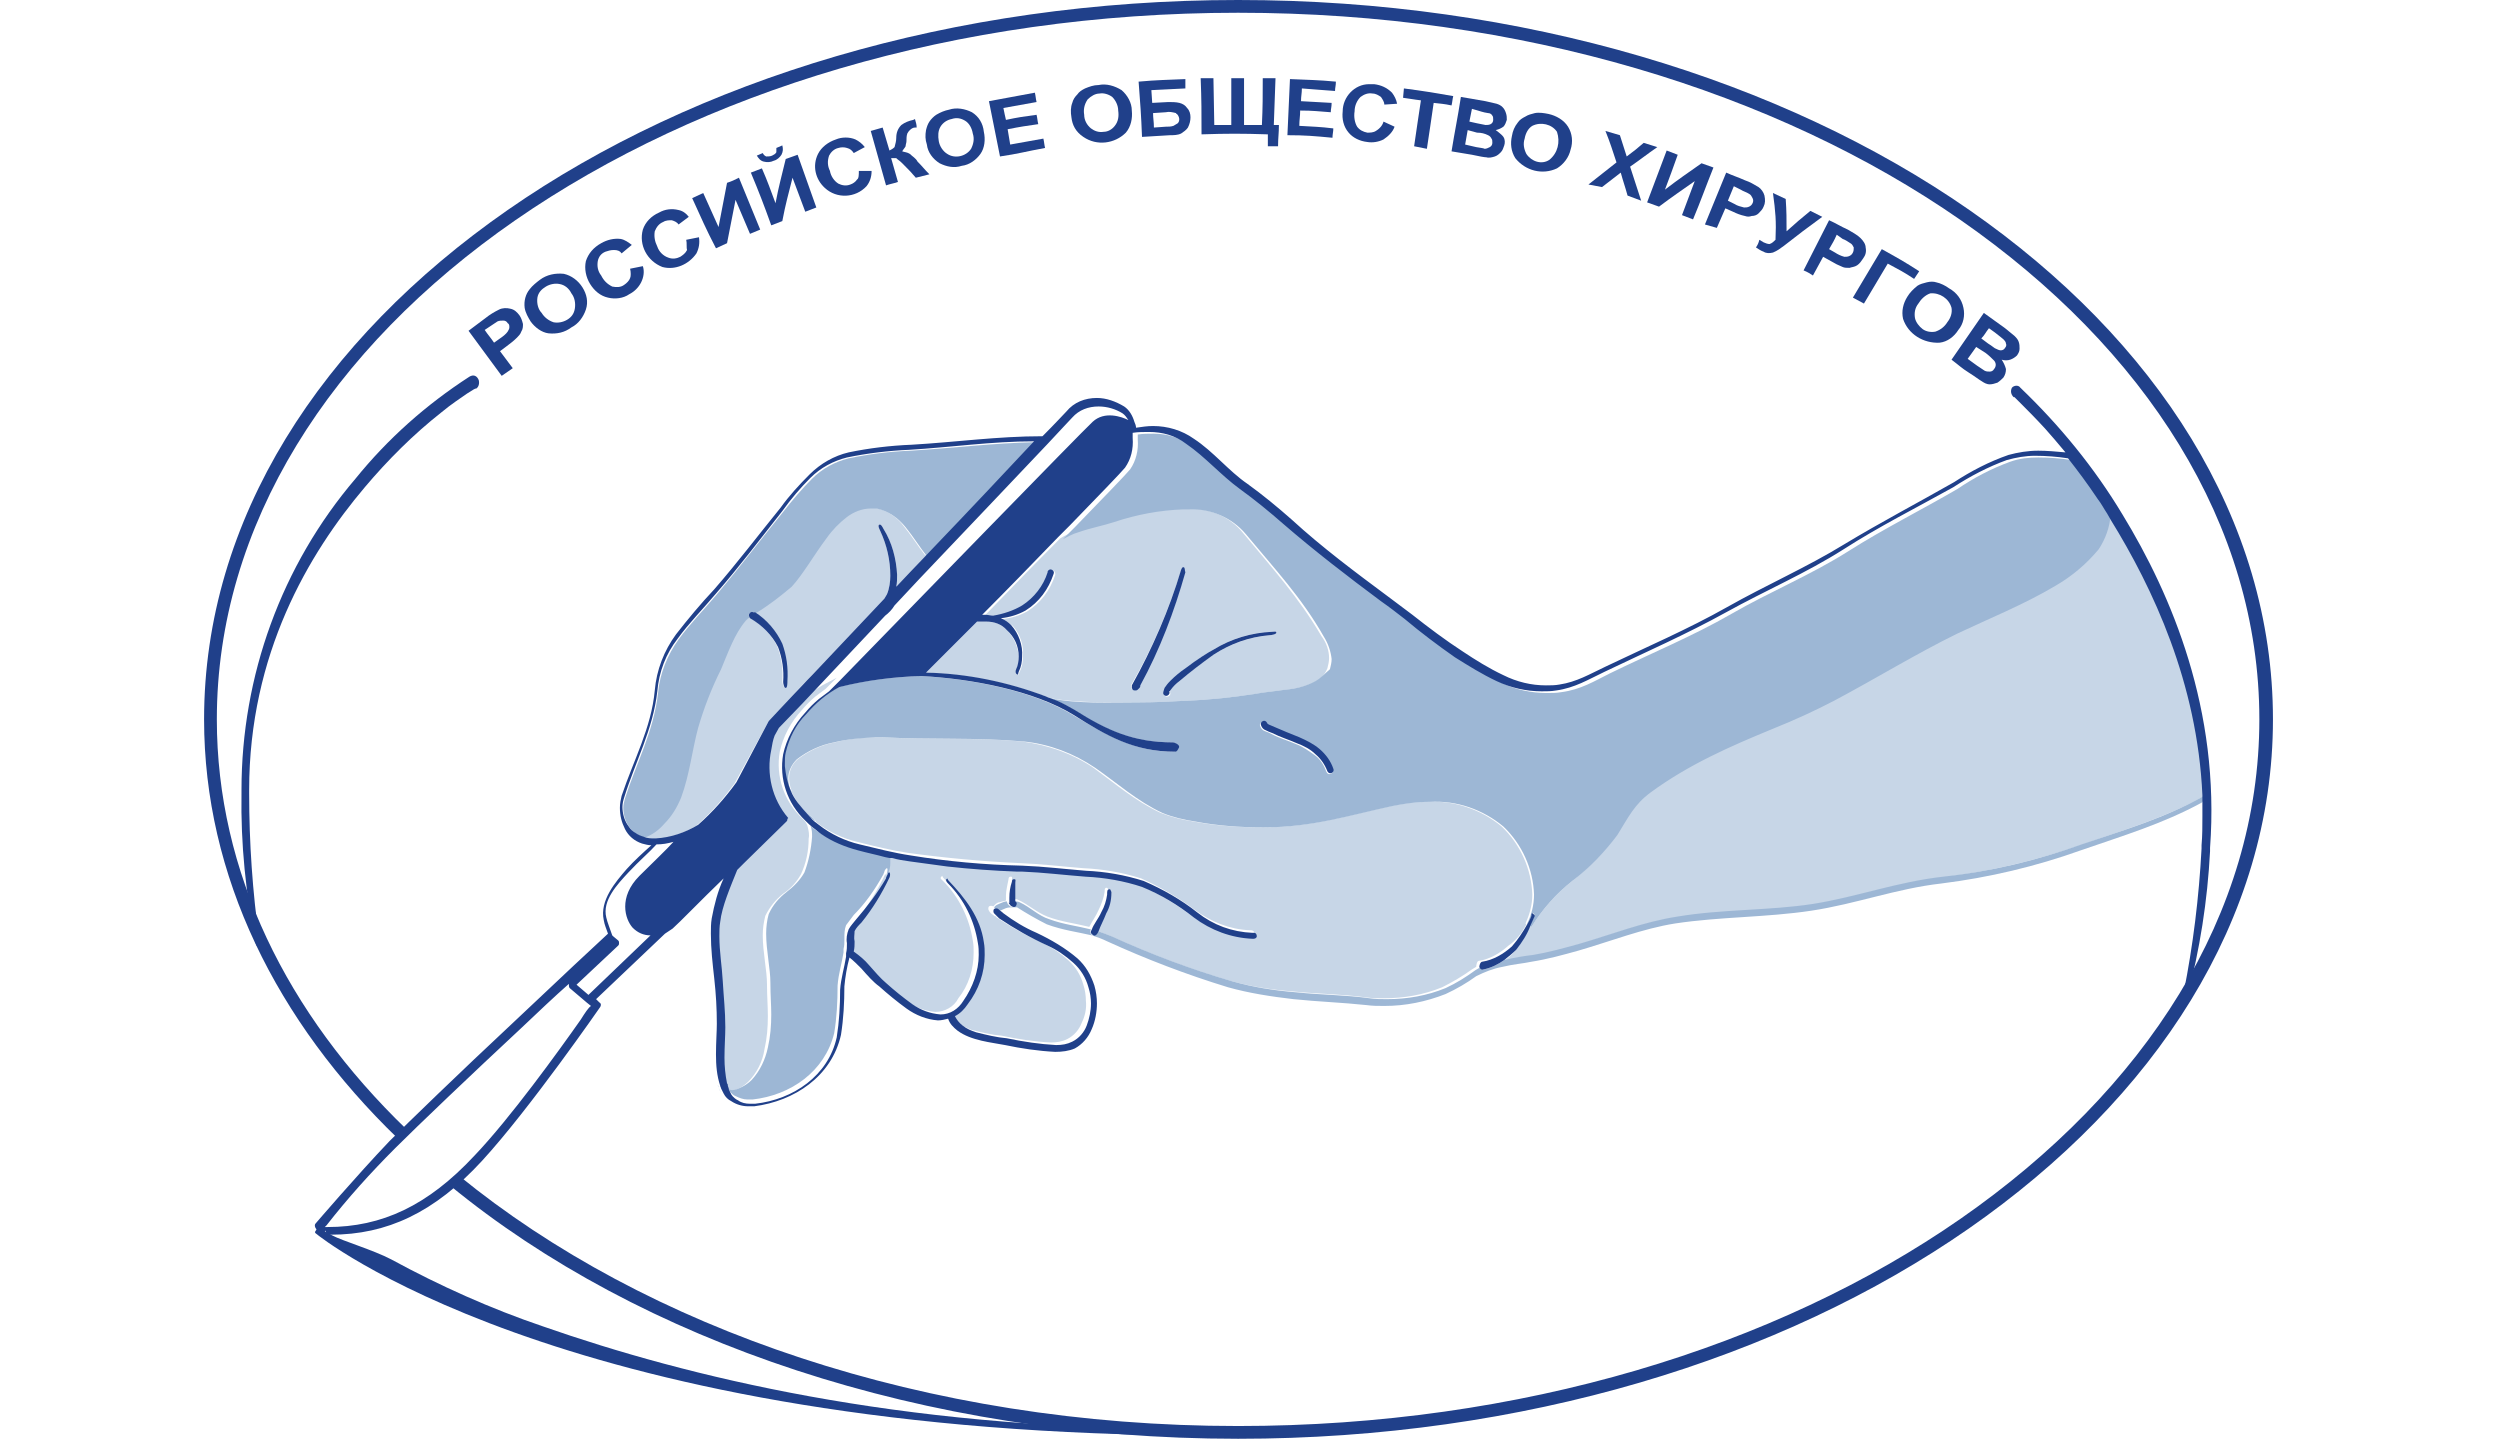 <?xml version="1.0" encoding="UTF-8"?> <!-- Generator: Adobe Illustrator 23.0.3, SVG Export Plug-In . SVG Version: 6.00 Build 0) --> <svg xmlns="http://www.w3.org/2000/svg" xmlns:xlink="http://www.w3.org/1999/xlink" id="Слой_1" x="0px" y="0px" viewBox="0 0 294 169.2" style="enable-background:new 0 0 294 169.2;" xml:space="preserve"> <style type="text/css"> .st0{fill:#C7D6E7;} .st1{fill:#9DB7D5;} .st2{fill:#20408A;} </style> <title>rosiyiskoe obshestvo hirurgov</title> <g id="Layer_2"> <path class="st0" d="M248.4,61.2l-0.4-0.7c-0.2,1.4-0.7,2.8-1.4,4c-1.4,1.7-3.1,3.2-5.1,4.3c-3.6,2.2-7.7,3.8-11.5,5.6 c-4.9,2.4-9.7,5.3-14.5,7.9c-2.3,1.2-4.7,2.3-7.2,3.3c-5.1,2.2-9.9,4.2-14.4,7.5c-1.9,1.4-2.6,3-3.9,5c-1.4,2.1-3.1,3.9-5.1,5.5 c-1.9,1.5-3.5,3.3-4.8,5.4l-0.2-0.1c-0.4,1-1,2-1.7,2.9c-0.4,0.5-0.9,0.9-1.4,1.2c1.3-0.3,2.5-0.4,3.4-0.6c1.8-0.3,3.7-0.7,5.4-1.3 c3.8-1.1,7.6-2.6,11.5-3.2c5.4-0.8,10.8-0.7,16-1.5s9.9-2.6,15.3-3.2c5.5-0.7,11-2,16.3-3.8c5-1.8,9.8-3.2,14.4-5.7 C258.6,80.4,253.4,69.3,248.4,61.2z"></path> <path class="st0" d="M179.5,108.7l-0.1-0.1c0.5-1.1,0.8-2.2,0.8-3.4c-0.1-3-1.4-5.9-3.6-8c-2.4-2-5.6-3.1-8.7-2.9 c-1.5,0-3,0.2-4.4,0.5c-5.1,1.1-9.4,2.5-15.1,2.5h-0.1c-2.7,0-5.4-0.2-8-0.7c-1.3-0.2-2.5-0.5-3.8-1c-3-1.4-5.3-3.4-7.9-5.3 c-2.5-1.7-5.4-2.7-8.4-3.1c-5.5-0.5-11.1-0.2-16.6-0.5H103c-1.6,0-3.3,0.2-4.8,0.6c-1.6,0.3-3.1,1-4.4,2c-0.6,0.5-1,1.3-1,2.2 c0,0.5,0.1,1,0.3,1.5H93l0,0c0.5,1,1.1,1.9,1.9,2.7l0.1,0.1c0.4,0.1,0.8,0.5,1,0.9c1.4,1.1,3.1,1.9,4.8,2.3c2,0.5,4,1,6,1.3 c4.4,0.6,8.7,1,13.1,1.2c2.6,0.1,5,0.4,7.5,0.6c2.3,0.1,4.6,0.5,6.8,1.2c2.2,1,4.3,2.2,6.3,3.7c1.9,1.4,4.1,2.3,6.5,2.4h0.1 c0.2,0,0.4,0.1,0.4,0.3c0,0.2-0.1,0.4-0.3,0.4c0,0-0.1,0-0.1,0h-0.1c-2.5-0.1-5-1-7-2.5c-1.9-1.4-3.9-2.6-6.1-3.6 c-2.1-0.7-4.4-1.1-6.6-1.2c-2.5-0.2-4.9-0.5-7.5-0.6h-0.6c-2.7-0.1-5.5-0.3-8.2-0.6c-1.5-0.2-2.9-0.3-4.4-0.6 c-0.7-0.1-1.4-0.2-2.1-0.4v0.2c0,0.2,0,0.5,0,0.8c0,0.4-0.1,0.9-0.3,1.3l-0.1-0.1l0,0c-0.9,1.9-2,3.7-3.3,5.3 c-0.3,0.3-0.6,0.6-0.8,1c-0.1,0.4-0.2,0.9-0.1,1.3v0.1c0,0.4,0,0.8-0.1,1.1c0.6,0.5,1.2,1,1.8,1.6c0.7,0.8,1.5,1.6,2,2.1 c1,0.9,2,1.7,3.1,2.5c1,0.7,2.1,1.1,3.3,1.2c1.1,0,2.2-0.6,2.7-1.6c1.2-1.5,1.8-3.4,1.8-5.4c0-0.5,0-0.9-0.1-1.4 c-0.4-2.6-1.6-5.1-3.5-7c-0.2-0.2-0.4-0.3-0.2-0.5l0.1-0.1l0.1,0.2c2,2.1,3.8,4.4,4.2,7.3c0.1,0.5,0.1,1,0.1,1.5 c0,2.1-0.7,4.1-2,5.8c-0.4,0.6-0.9,1-1.5,1.4c0.2,0.5,0.5,0.8,0.9,1.1c0.5,0.3,1.1,0.6,1.6,0.8c1.2,0.3,2.4,0.6,3.6,0.7 c1.9,0.4,3.8,0.7,5.8,0.8c0.6,0,1.3-0.1,1.9-0.4c0.8-0.4,1.4-1.1,1.7-1.9c0.4-0.8,0.6-1.7,0.5-2.6c0-0.6-0.1-1.3-0.3-1.9 c-0.3-1.1-0.9-2.1-1.8-2.9c-0.9-0.8-1.9-1.5-3-2c-2-0.9-3.9-2-5.7-3.2l0,0l-0.1-0.1l0,0c-0.2-0.1-0.4-0.3-0.5-0.5 c-0.1-0.1-0.1-0.4,0-0.5c0,0,0,0,0,0c0.1-0.1,0.4-0.1,0.5,0l0,0l0.2-0.2c0.2-0.2,0.4-0.3,0.6-0.3c0.2-0.1,0.5-0.1,0.7-0.2 c0-0.2,0-0.4,0-0.6c0-0.6,0.2-1.3,0.3-1.9c0-0.2,0.1-0.3,0.2-0.3h0.1c0.2,0,0.1,0.2,0.1,0.4c0,0.6,0,1.2,0,1.7c0,0.1,0,0.3,0,0.4 v0.1l0,0c0.2,0,0.5,0,0.7,0.1c1.3,0.6,2.2,1.5,3.5,2c1.6,0.6,3.3,0.8,4.9,1.2c0.3-0.6,0.8-1.3,1.1-2c0.3-0.6,0.6-1.4,0.7-2.1v0 c0-0.2,0-0.5,0.2-0.5s0.2,0.1,0.2,0.3v0.2c0,0.8-0.2,1.6-0.6,2.4c-0.3,0.7-0.7,1.5-0.9,2.1c0.5,0.2,1.1,0.4,1.6,0.6 c4.6,2.1,9.3,3.9,14.1,5.3c2.5,0.7,5,1.1,7.6,1.3c2.9,0.3,5.7,0.3,8.6,0.7c0.7,0.1,1.3,0.1,2,0.1c2.4,0,4.7-0.4,6.9-1.3 c1.2-0.6,2.4-1.3,3.5-2.1c0.2-0.1,0.3-0.2,0.5-0.3l0,0c0-0.2,0.1-0.7,0.3-0.7c1.3-0.2,2.5-0.9,3.5-1.8 C178.3,110.6,179,109.7,179.5,108.7z"></path> <path class="st0" d="M119.8,77.2c-0.1-1.2-0.6-2.3-1.4-3.1c-0.6-0.7-1.5-1-2.4-1c-0.3,0-0.7,0-1.1,0l-6,6c5,0.2,9.9,1.2,14.6,3 c3.2,0.6,7.2,0.5,10.6,0.5c1.9,0,3.8-0.1,5.6-0.2c2.7-0.1,5.4-0.4,8-0.8c1-0.2,2.3-0.3,3.6-0.5c1.2-0.1,2.4-0.4,3.5-1 c0.6-0.3,1-0.8,1.3-1.5c0.1-0.4,0.2-0.8,0.2-1.2c0-0.9-0.3-1.8-0.9-2.6c-2.7-4.6-5.8-8-9.2-12.1c-1.6-2-4.1-3-6.6-2.9h-0.7 c-2.8,0.1-5.6,0.7-8.2,1.5c-1.1,0.4-2.7,0.7-4.2,1.2c-0.6,0.2-1.2,0.4-1.8,0.8c-2.9,2.9-6.1,6.2-8.9,9.1h0.4c0.3,0,0.6,0,0.9,0.1 c1.2-0.2,2.3-0.6,3.3-1.2c1.4-0.9,2.5-2.3,3-3.9c0-0.2,0.2-0.3,0.4-0.3c0.2,0,0.3,0.2,0.3,0.4c0,0,0,0.1,0,0.1 c-0.6,1.8-1.7,3.3-3.3,4.3c-0.9,0.5-1.9,0.8-2.9,0.9c0.4,0.2,0.8,0.5,1.2,0.8c0.9,1,1.3,2.3,1.2,3.6c0,0.6-0.1,1.3-0.4,1.8 c-0.1,0.2,0,0.4-0.2,0.3c-0.2-0.1-0.2-0.4-0.1-0.6C119.7,78.2,119.8,77.7,119.8,77.2z M142.7,76.4c2.1-1.3,4.4-2,6.9-2.1 c0.2,0,0.5-0.1,0.5,0.1s-0.6,0.3-0.8,0.3c-2.3,0.2-4.6,1-6.6,2.3c-1.4,0.9-2.7,2-4,3.1c-0.4,0.3-0.7,0.6-1,1 c-0.1,0.1-0.1,0.2-0.1,0.3l0,0c0.1,0.2,0,0.4-0.2,0.5c-0.2,0.1-0.4,0-0.5-0.2l0,0v-0.2c0-0.3,0.1-0.5,0.3-0.7 c0.2-0.2,0.4-0.5,0.6-0.7c0.5-0.5,1.1-1,1.7-1.4C140.7,77.6,142.1,76.7,142.7,76.4z M133,80.8v-0.2c2.5-4.3,4.4-8.8,5.9-13.5 c0.1-0.2,0.1-0.4,0.3-0.3s0.1,0.3,0.1,0.5c-1.2,4.6-3,9-5.3,13.2c0,0.1,0,0.2-0.1,0.3l0,0l-0.1,0.1l-0.1,0.1 c-0.1,0.1-0.2,0.1-0.3,0.1c-0.1,0-0.2,0-0.3-0.1l-0.1-0.2L133,80.8L133,80.8z"></path> <path class="st0" d="M94.3,96.2c-2.1-2-3.1-4.9-2.6-7.8c0.4-1.8,1.3-3.5,2.6-4.9c0.5-0.6,1-1.1,1.6-1.6l0,0 c0.4-0.3,0.8-0.6,1.2-0.9l1.3-1.3c-0.6,0.3-1.1,0.6-1.7,0.9c-1,0.6-2,1.2-2.9,1.9l0,0L91,85.3l-0.5,0.9c-0.2,0.6-0.3,1.2-0.4,1.7 c-0.6,2.8,0.1,5.8,2,8L92,96c0,0.1,0,0.2-0.1,0.3l-5.1,4.9l-0.2,0.2l-0.6,0.6c-0.8,2-1.8,4.3-2,6.1c-0.1,0.6-0.1,1.1-0.1,1.7 c0,1.7,0.2,3.4,0.4,5.3c0.2,1.8,0.3,3.5,0.3,5.4c0,1-0.1,2.3-0.1,3.6c0,1,0.1,2,0.3,3c0,0.1,0.1,0.2,0.1,0.3h0.1c0,0.1,0,0.2,0,0.3 l0,0c0.1,0.2,0.2,0.4,0.2,0.5l0,0c0.1,0.1,0.3,0.2,0.5,0.2c0.4,0,0.8-0.2,1.2-0.4c0.4-0.2,0.8-0.5,1.1-0.8c1-1,1.7-2.4,1.9-3.8 c0.3-1.3,0.4-2.6,0.4-3.9c0-1.2-0.1-2.4-0.1-3.6v-0.1c0-1.7-0.5-3.8-0.5-5.8c0-0.8,0.1-1.5,0.3-2.3c0.5-1,1.2-1.9,2.1-2.6 c0.9-0.6,1.6-1.4,2.1-2.3c0.6-1.3,0.9-2.7,0.9-4.2c0.1-0.4,0-0.9-0.1-1.3C94.9,96.8,94.6,96.5,94.3,96.2z"></path> <path class="st0" d="M90.4,84.8L90.4,84.8l1.4-1.5l1.6-1.7c0.6-0.7,1.3-1.4,2.1-2.2l8.5-9c0.1-0.2,0.2-0.3,0.3-0.5 c0.3-0.7,0.4-1.4,0.4-2.2c0-1.8-0.4-3.7-1.2-5.3c-0.1-0.2-0.3-0.6-0.1-0.7c0.2-0.1,0.4,0.3,0.5,0.5c1,1.7,1.5,3.5,1.6,5.4 c0,0.5,0,0.9-0.1,1.4l1.7-1.8l2.3-2.4l0,0l-0.6,0.5c-0.8-1-1.6-2.3-2.5-3.4c-0.8-1.1-2-1.9-3.4-2.2c-0.2,0-0.4,0-0.7,0 c-1,0-2,0.4-2.8,1c-0.9,0.7-1.7,1.6-2.4,2.5c-1.5,2-2.8,4.3-4.1,5.7c-1.3,1.1-2.7,2.2-4.2,3.1c1.4,0.9,2.5,2.1,3.2,3.7 c0.5,1.4,0.7,2.8,0.6,4.3c0,0.2,0,0.8-0.2,0.8s-0.3-0.5-0.3-0.7c0.1-1.4-0.1-2.8-0.6-4.1c-0.7-1.4-1.9-2.6-3.3-3.4l0,0 c-0.2,0.1-0.3,0.3-0.5,0.4c-1.4,1.5-2.1,3.8-3.1,5.8c-1.1,2.2-2,4.5-2.7,6.9c-0.7,2.7-1,5.5-2,8.2c-0.5,1.1-1.1,2.2-2,3.1 c-0.6,0.7-1.4,1.2-2.3,1.5c0.4,0.1,0.9,0.2,1.3,0.2h0.1c1.8-0.1,3.5-0.7,5-1.6c1.7-1.5,3.2-3.2,4.5-5L90.4,84.8z"></path> <path class="st1" d="M259.2,93.6c-4.6,2.6-9.4,4-14.4,5.7c-5.3,1.9-10.7,3.2-16.3,3.8c-5.4,0.6-10.2,2.4-15.3,3.2 c-5.1,0.8-10.7,0.6-16,1.5c-3.9,0.6-7.7,2.1-11.5,3.2c-1.8,0.5-3.6,1-5.4,1.3c-0.9,0.1-2.2,0.3-3.4,0.6l0,0 c-0.7,0.5-1.5,0.9-2.4,1.1c-0.2,0.1-0.4-0.1-0.5-0.2c-0.2,0.1-0.3,0.2-0.5,0.3c-1.1,0.8-2.2,1.5-3.5,2.1c-2.2,0.9-4.5,1.3-6.9,1.3 c-0.7,0-1.3,0-2-0.1c-2.9-0.4-5.8-0.4-8.6-0.7c-2.6-0.2-5.1-0.6-7.6-1.3c-4.8-1.4-9.6-3.2-14.2-5.3c-0.5-0.2-1-0.4-1.6-0.6 l-0.1,0.2c-0.1,0.2-0.3,0.3-0.5,0.3c0,0,0,0,0,0c-0.2-0.1-0.3-0.3-0.3-0.5c0,0,0,0,0,0l0.1-0.2c-1.6-0.4-3.3-0.6-4.9-1.2 c-1.3-0.4-2.2-1.4-3.5-2c-0.2-0.1-0.5-0.1-0.7-0.1l0,0l0,0l0,0c0.2,0.1,0.2,0.3,0.1,0.5s-0.3,0.2-0.5,0.1c-0.1-0.1-0.2-0.2-0.3-0.3 c0-0.1-0.1-0.2-0.1-0.3l0,0c-0.2,0-0.5,0.1-0.7,0.2c-0.2,0.1-0.5,0.2-0.6,0.3l-0.2,0.2c0.2,0.2,0.4,0.4,0.6,0.5l0,0l0.1-0.1 c0.2-0.1,0.5-0.2,0.7-0.3c0.3-0.1,0.6-0.1,0.9-0.1h0.3h0.1l0,0c1.1,0.7,2.3,1.4,3.5,2c1.9,0.7,3.6,0.9,5.3,1.3 c0.6,0.2,1.2,0.4,1.8,0.7c4.6,2.1,9.3,3.9,14.2,5.4c2.5,0.7,5.1,1.1,7.7,1.4c2.9,0.3,5.8,0.4,8.6,0.7c0.7,0.1,1.4,0.1,2.1,0.1 c2.5,0,4.9-0.5,7.2-1.4c1.3-0.6,2.5-1.3,3.6-2.1c1-0.5,2-0.9,3.1-1.1c1.2-0.3,2.5-0.4,3.4-0.6c1.9-0.3,3.7-0.8,5.5-1.3 c3.8-1.1,7.6-2.6,11.4-3.2c5.3-0.8,10.7-0.7,16-1.5s10-2.6,15.3-3.2c5.6-0.7,11.1-2,16.4-3.9c4.9-1.7,9.6-3.1,14.2-5.6 C259.2,94.2,259.2,93.9,259.2,93.6z"></path> <path class="st1" d="M154.7,80.1c-1.1,0.6-2.3,0.9-3.5,1c-1.3,0.2-2.6,0.3-3.6,0.5c-2.6,0.4-5.3,0.7-8,0.8 c-1.9,0.1-3.7,0.2-5.6,0.2c-3.4,0-7.4,0.2-10.6-0.5c0.3,0.1,0.5,0.2,0.8,0.3l0,0c0.7,0.3,1.4,0.7,2.1,1.1c3.8,2.4,6.9,3.8,11.5,3.8 c0.2,0,1,0.3,0.7,0.7c-0.1,0.2-0.2,0.4-0.4,0.4c-4.8,0-8-2-11.9-4.3c-4.7-2.9-12.1-4.3-18-4.6c-3.2,0.1-6.5,0.5-9.6,1.3l0,0 c-1.5,0.8-2.8,1.9-3.9,3.2c-1.2,1.3-2,2.8-2.4,4.5c-0.1,0.4-0.1,0.9-0.1,1.3v0.3c0,1,0.3,2,0.7,2.9H93c-0.2-0.5-0.3-1-0.3-1.5 c0-0.8,0.4-1.6,1-2.2c1.3-1,2.8-1.7,4.4-2c1.6-0.4,3.2-0.5,4.9-0.6h0.7c5.5,0.3,11.2,0,16.7,0.5c3,0.3,5.9,1.4,8.4,3.1 c2.6,1.8,4.9,3.9,7.9,5.3c1.2,0.5,2.5,0.8,3.8,1c2.6,0.5,5.3,0.7,8,0.7h0.1c5.7,0,10-1.4,15.1-2.5c1.5-0.3,2.9-0.5,4.4-0.5 c3.2-0.2,6.3,0.9,8.7,2.9c2.2,2.1,3.5,5,3.6,8c0,1.2-0.3,2.4-0.8,3.4l0.1,0.1c0.2-0.3,0.3-0.7,0.5-1v-0.1c0-0.1,0-0.3,0.1-0.2l0,0 c0.2,0.1,0.1,0.2,0.1,0.4l-0.5,1.1l0.2,0.1c1.3-2.1,2.9-3.9,4.8-5.4c2-1.5,3.8-3.4,5.3-5.4c1.3-2.1,2-3.6,3.9-5 c4.5-3.3,9.3-5.4,14.4-7.5c2.5-1,4.9-2.1,7.2-3.3c4.9-2.6,9.6-5.5,14.5-7.9c3.8-1.8,7.8-3.4,11.5-5.6c1.9-1.1,3.6-2.5,5.1-4.3 c0.8-1.2,1.3-2.6,1.4-4c-0.4-0.6-0.7-1.1-1.1-1.7c-1.2-1.8-2.4-3.4-3.5-4.8c-1.3-0.2-2.6-0.3-3.9-0.3c-1.1,0-2.2,0.1-3.3,0.5 c-2.2,0.8-4.3,1.9-6.2,3.2c-4.3,2.5-8.7,4.7-12.8,7.3c-4.4,2.8-9.3,4.8-13.8,7.4s-9.6,4.7-14.3,7c-1.8,0.9-3.4,1.9-5.7,2.2 c-0.6,0.1-1.1,0.1-1.7,0.1c-1.8,0-3.7-0.4-5.3-1.2c-1.7-0.8-3.3-1.8-4.9-2.8c-2.1-1.4-4-2.9-5.9-4.5c-0.9-0.7-1.9-1.4-2.8-2.1 c-3.9-2.9-7.8-5.9-11.5-9.1c-1.6-1.5-3.3-2.8-5.1-4.1c-2.3-1.6-4.1-3.8-6.3-5.3c-1.3-0.9-2.8-1.4-4.4-1.4c-0.6,0-1.3,0-1.9,0.1 c0,0.1,0,0.3,0,0.4v0.2c0.1,1.2-0.2,2.5-0.9,3.5c-0.4,0.5-3.1,3.3-6.5,6.8l-1.4,1.4c0.6-0.3,1.1-0.6,1.8-0.8c1.4-0.5,3-0.8,4.2-1.2 c2.7-0.9,5.4-1.4,8.2-1.5h0.7c2.5-0.1,5,1,6.6,2.9c3.4,4.1,6.6,7.5,9.2,12.1c0.5,0.8,0.8,1.7,0.9,2.6c0,0.4-0.1,0.8-0.2,1.2 C155.8,79.2,155.4,79.7,154.7,80.1z M156.7,90.5c0.1,0.2,0,0.4-0.2,0.5c0,0,0,0,0,0c-0.2,0.1-0.4,0-0.5-0.2c0,0,0,0,0,0 c-0.3-0.8-0.7-1.5-1.4-2c-0.7-0.5-1.4-1-2.2-1.3c-0.9-0.4-2-0.7-2.9-1.2c-0.2-0.1-0.4-0.2-0.7-0.3c-0.3-0.1-0.5-0.3-0.6-0.6 c-0.1-0.2,0-0.4,0.2-0.5c0.2-0.1,0.4,0,0.5,0.2c0,0,0,0,0,0c0.1,0.1,0,0.1,0.2,0.2c0.2,0.1,0.5,0.2,0.7,0.3 c0.9,0.4,1.9,0.8,2.9,1.2c0.9,0.3,1.7,0.8,2.4,1.4C155.9,88.8,156.4,89.6,156.7,90.5L156.7,90.5z"></path> <polygon class="st1" points="117.1,107.8 117.2,107.8 117,107.7 "></polygon> <path class="st1" d="M87.7,73c0.2-0.2,0.3-0.3,0.5-0.4c-0.2-0.1-0.2-0.4,0-0.5c0.1-0.1,0.3-0.2,0.5-0.1l0.2,0.1 c1.5-0.9,2.9-2,4.2-3.1c1.3-1.4,2.6-3.7,4.1-5.7c0.7-1,1.5-1.8,2.4-2.5c0.8-0.6,1.8-1,2.8-1c0.2,0,0.4,0,0.7,0 c1.4,0.3,2.5,1.1,3.4,2.2c0.9,1.1,1.7,2.4,2.5,3.4l0.6-0.5l0,0c4.7-4.9,9.2-9.7,12.2-12.9c-5,0.1-9.7,0.7-14.7,1 c-2.5,0.1-4.9,0.4-7.3,0.9c-1.6,0.4-3.1,1.2-4.3,2.4c-1.2,1.2-2.3,2.5-3.4,3.9c-2.6,3.2-5.1,6.5-7.8,9.7c-1.6,1.9-3.2,3.5-4.5,5.3 c-1.3,1.8-2.2,4-2.4,6.2c-0.5,4.6-2.6,8.4-3.9,12.5c-0.1,0.4-0.2,0.7-0.2,1.1c0,0.7,0.2,1.5,0.6,2.1c0.2,0.3,0.4,0.6,0.7,0.8 c0.3,0.2,0.6,0.4,0.9,0.5l0.3,0.1c0.9-0.3,1.7-0.9,2.3-1.6c0.9-0.9,1.5-1.9,2-3.1c1-2.7,1.3-5.6,2-8.2c0.7-2.4,1.6-4.7,2.7-6.9 C85.6,76.8,86.4,74.5,87.7,73z"></path> <path class="st1" d="M104.5,100.6h-0.2h-0.1l-0.5-0.1c-1.1-0.2-2.1-0.5-3.2-0.8c-1.5-0.4-3-1-4.3-1.9c-0.3-0.2-0.6-0.4-0.9-0.7 c0.2,0.4,0.2,0.9,0.2,1.3c-0.1,1.4-0.4,2.9-0.9,4.2c-0.5,0.9-1.3,1.7-2.1,2.3c-0.9,0.7-1.6,1.5-2.1,2.6c-0.2,0.7-0.3,1.5-0.3,2.3 c0,2,0.5,4.1,0.5,5.8v0.1c0,1.3,0.1,2.5,0.1,3.6c0,1.3-0.1,2.6-0.4,3.9c-0.3,1.4-0.9,2.7-1.9,3.8c-0.3,0.3-0.7,0.6-1.1,0.8 c-0.4,0.2-0.8,0.4-1.2,0.4c-0.2,0-0.4-0.1-0.5-0.2c0.2,0.3,0.4,0.6,0.7,0.8l0.2,0.1c0.4,0.2,0.9,0.4,1.4,0.4c0.2,0,0.4,0,0.6,0 c4.5-0.5,8.5-3.3,9.6-7.8c0.3-1.8,0.4-3.7,0.4-5.6c0.1-1.4,0.5-2.6,0.7-3.9c0-0.1,0-0.2,0-0.3v-0.1c0.1-0.4,0.1-0.7,0.1-1.1v-0.1 c0-0.6,0-1.1,0.2-1.6c0.3-0.4,0.6-0.8,0.9-1.2c1.4-1.4,2.5-3,3.5-4.8c0-0.1,0.1-0.2,0.1-0.3c0-0.1,0.2-0.4,0.3-0.4s0.1,0.4,0,0.6 l0.1,0.1c0.2-0.4,0.3-0.8,0.3-1.3c0-0.3,0-0.5,0-0.8L104.5,100.6z"></path> <path class="st1" d="M95.9,96.6c-0.2-0.4-0.6-0.7-1-0.9C95.2,96,95.5,96.3,95.9,96.6z"></path> <path class="st1" d="M85.1,127.1l0.1,0.3c0-0.1,0-0.2,0-0.3L85.1,127.1z"></path> <path class="st1" d="M84.4,127.6c0.1,0.3,0.2,0.6,0.4,0.9c-0.1-0.2-0.2-0.4-0.3-0.6C84.5,127.8,84.5,127.7,84.4,127.6z"></path> <path class="st2" d="M249.6,60.5c-3.3-5.5-7.4-10.5-12-14.9c-0.2-0.3-0.6-0.3-0.9-0.1c0,0-0.1,0.1-0.1,0.1 c-0.2,0.4-0.1,0.8,0.2,1.1h0.1l0.2,0.2l0.7,0.7c0.6,0.6,1.6,1.6,2.7,2.8c0.7,0.8,1.5,1.7,2.4,2.8c-1.1-0.1-2.2-0.2-3.2-0.2 c-1.2,0-2.4,0.2-3.5,0.5c-2.3,0.8-4.4,1.9-6.4,3.2c-4.2,2.4-8.6,4.7-12.9,7.3c-4.4,2.7-9.2,4.8-13.8,7.4s-9.5,4.7-14.3,7 c-1.9,0.9-3.4,1.8-5.4,2.1c-0.5,0.1-1.1,0.1-1.6,0.1c-1.7,0-3.4-0.4-5-1.2c-1.7-0.8-3.3-1.8-4.8-2.8c-2-1.3-4-2.8-5.9-4.3 c-0.9-0.7-1.9-1.4-2.8-2.1c-3.9-2.9-7.8-5.8-11.4-9.1c-1.7-1.5-3.4-2.9-5.2-4.2c-2.2-1.5-4-3.8-6.3-5.3c-1.4-1-3.1-1.5-4.8-1.5 c-0.7,0-1.3,0.1-2,0.2c0-0.2-0.1-0.5-0.2-0.7c-0.2-0.7-0.6-1.4-1.2-1.8c-1-0.6-2.1-1-3.2-1c-1.4,0-2.7,0.5-3.6,1.6 c-0.3,0.3-1.3,1.4-2.8,2.9c-5.3,0-10.2,0.7-15.4,1c-2.5,0.1-5,0.4-7.4,0.9c-1.7,0.4-3.3,1.3-4.6,2.6c-1.2,1.2-2.4,2.5-3.4,3.9 c-2.6,3.2-5.1,6.5-7.8,9.6c-1.6,1.7-3.1,3.5-4.5,5.3c-1.4,1.9-2.3,4.2-2.5,6.6c-0.4,4.4-2.5,8.2-3.9,12.4c-0.1,0.4-0.2,0.9-0.2,1.4 c0,0.9,0.2,1.7,0.6,2.5c0.4,0.8,1.1,1.4,2,1.7c0.4,0.1,0.7,0.2,1.1,0.2c-1,0.9-2,1.8-2.9,2.8c-1.3,1.5-3.2,3.7-2.7,6 c0.1,0.6,0.3,1,0.5,1.6c-1,0.9-5.9,5.5-11.3,10.6c-6,5.6-12.4,11.8-14.4,13.8c-3.9,4.1-8.7,9.7-8.7,9.7c-0.1,0.1-0.1,0.3,0,0.5 l0.4,0.6c0.1,0.1,0.2,0.1,0.3,0.1c0.1,0,0.2,0,0.3-0.1l0.2-0.3v0.1c0,0.2,0.2,0.4,0.4,0.4c0,0,0,0,0,0h0.2c6.6,0,12.2-2.6,17.8-8.7 s13.9-18.1,13.9-18.1c0.1-0.2,0.1-0.4-0.1-0.5l-0.4-0.4l8.1-7.7c0.3-0.2,0.6-0.4,0.9-0.6c0.8-0.7,3.3-3.3,6-5.9 c-0.7,1.5-1.1,3.1-1.4,4.7c-0.1,0.6-0.1,1.2-0.1,1.8c0,1.8,0.2,3.5,0.4,5.3c0.2,1.8,0.3,3.5,0.3,5.3c0,0.9-0.1,2.2-0.1,3.6 c0,1.3,0.1,2.5,0.5,3.7l0,0c0,0.1,0.1,0.2,0.1,0.3c0.1,0.2,0.2,0.4,0.3,0.6c0.2,0.4,0.5,0.7,0.9,0.9c0.6,0.4,1.3,0.6,2,0.6 c0.2,0,0.4,0,0.7,0c4.7-0.6,9.1-3.5,10.2-8.4c0.3-1.9,0.4-3.8,0.4-5.7c0.1-1.1,0.3-2.3,0.6-3.4c0.5,0.4,0.9,0.8,1.4,1.3 c0.7,0.8,1.4,1.6,2.1,2.1c1,0.9,2.1,1.8,3.2,2.6c1.1,0.8,2.4,1.3,3.7,1.4c0.4,0,0.8-0.1,1.2-0.2c0.2,0.6,0.6,1,1.1,1.4 c1.6,1.2,4.1,1.4,5.6,1.7c1.9,0.4,3.9,0.7,5.9,0.8c0.8,0,1.6-0.1,2.3-0.4c0.9-0.5,1.6-1.3,2-2.3c0.4-0.9,0.6-2,0.6-3 c0-0.7-0.1-1.4-0.3-2.1c-0.4-1.2-1-2.3-2-3.2c-1.4-1.2-3.1-2.2-4.8-3c-1.4-0.6-2.7-1.4-3.9-2.3c-0.2-0.2-0.4-0.3-0.6-0.5l0,0 c-0.1-0.1-0.4-0.1-0.5,0c-0.1,0.1-0.1,0.4,0,0.5c0,0,0,0,0,0c0.2,0.2,0.3,0.3,0.5,0.5l0,0l0.1,0.1c1.8,1.2,3.7,2.3,5.7,3.2 c1.1,0.5,2.1,1.2,3,2c0.9,0.8,1.5,1.8,1.8,2.9c0.2,0.6,0.3,1.3,0.3,1.9c0,0.9-0.2,1.8-0.5,2.6c-0.3,0.8-0.9,1.5-1.7,1.9 c-0.6,0.3-1.2,0.4-1.9,0.4c-1.9-0.1-3.9-0.4-5.8-0.8c-1.2-0.1-2.4-0.4-3.6-0.7c-0.6-0.2-1.1-0.4-1.6-0.8c-0.4-0.3-0.7-0.7-0.9-1.1 c0.6-0.3,1.1-0.8,1.5-1.4c1.3-1.7,2-3.7,2-5.8c0-0.5,0-1-0.1-1.5c-0.4-2.9-2.2-5.2-4.2-7.3l-0.1-0.2l-0.1,0.1 c-0.1,0.1,0,0.3,0.2,0.5c1.9,1.9,3.1,4.4,3.5,7c0.1,0.5,0.1,0.9,0.1,1.4c0,1.9-0.7,3.8-1.8,5.4c-0.6,1-1.6,1.6-2.7,1.6 c-1.2-0.1-2.3-0.5-3.3-1.2c-1.1-0.8-2.1-1.6-3.1-2.5c-0.6-0.5-1.3-1.3-2-2.1c-0.5-0.6-1.1-1.1-1.8-1.6c0.1-0.4,0.1-0.8,0.1-1.1 v-0.1c-0.1-0.4,0-0.8,0-1.2c0.2-0.4,0.5-0.7,0.8-1c1.3-1.6,2.4-3.4,3.3-5.3l0,0c0.1-0.2,0.1-0.5,0-0.6s-0.2,0.2-0.3,0.4 c-0.1,0.2-0.1,0.2-0.1,0.3c-1,1.7-2.2,3.3-3.5,4.8c-0.3,0.4-0.7,0.8-0.9,1.2c-0.2,0.5-0.3,1.1-0.2,1.6v0.1c0,0.4,0,0.7-0.1,1.1v0.1 c0,0.1,0,0.2,0,0.3c-0.2,1.3-0.6,2.5-0.7,3.9c0,1.9-0.1,3.7-0.4,5.6c-1,4.5-5.1,7.3-9.6,7.8c-0.2,0-0.4,0-0.6,0 c-0.5,0-1-0.1-1.4-0.4l-0.2-0.1c-0.3-0.2-0.6-0.5-0.7-0.8l0,0c-0.1-0.2-0.2-0.3-0.2-0.5l0,0l-0.1-0.3c0-0.1,0-0.2-0.1-0.3 c-0.2-1-0.3-2-0.3-3c0-1.3,0.1-2.6,0.1-3.6c0-1.9-0.2-3.6-0.3-5.4s-0.4-3.5-0.4-5.3c0-0.6,0-1.1,0.1-1.7c0.2-1.8,1.2-4.1,2-6.1 l0.6-0.6l0.2-0.2l5-4.9c0.1-0.1,0.1-0.2,0.1-0.3l0.1-0.1c-1.9-2.2-2.6-5.2-2-8c0.1-0.6,0.2-1.2,0.4-1.7l0.5-0.9l2.7-2.8l0,0 l9.8-10.4c0.4-0.3,0.8-0.7,1.1-1.2l2.9-3.1c5.8-6.1,11.7-12.3,15.1-15.9c1.6-1.7,2.6-2.8,2.9-3.1c0.8-0.9,1.9-1.3,3.1-1.3 c1,0,2,0.3,2.8,0.8c0.3,0.2,0.5,0.5,0.7,0.8c-0.8-0.4-2.8-1.1-4.2,0.2s-21.8,22.3-29.7,30.4l-1.3,1.3c-0.4,0.3-0.8,0.6-1.2,0.9l0,0 c-0.6,0.5-1.1,1-1.6,1.6c-1.3,1.4-2.2,3.1-2.6,4.9c-0.5,2.9,0.5,5.8,2.6,7.8c0.3,0.3,0.6,0.6,1,0.9c0.3,0.2,0.6,0.5,0.9,0.7 c1.3,0.9,2.8,1.5,4.3,1.9c1.1,0.3,2.1,0.5,3.2,0.8l0.5,0.1h0.1h0.2c0.7,0.2,1.4,0.3,2.1,0.4c1.5,0.2,2.9,0.4,4.4,0.6 c2.7,0.3,5.5,0.5,8.2,0.6h0.6c2.5,0.1,4.9,0.4,7.5,0.6c2.2,0.1,4.5,0.5,6.6,1.2c2.2,0.9,4.2,2.1,6.1,3.6c2,1.5,4.4,2.4,6.9,2.5h0.1 c0.2,0,0.4-0.1,0.4-0.3c0-0.2-0.1-0.4-0.3-0.4c0,0-0.1,0-0.1,0h-0.1c-2.4-0.1-4.6-0.9-6.5-2.4c-1.9-1.5-4-2.7-6.3-3.7 c-2.2-0.7-4.5-1.1-6.8-1.2c-2.5-0.2-4.9-0.5-7.5-0.6c-4.4-0.1-8.8-0.5-13.1-1.2c-2-0.3-3.9-0.8-6-1.3c-1.7-0.4-3.4-1.2-4.8-2.3 c-0.4-0.3-0.7-0.5-1-0.9l-0.1-0.1C94.1,94.8,93.4,94,93,93l0,0c-0.4-0.9-0.6-1.9-0.7-2.9v-0.3c0-0.4,0-0.9,0.1-1.3 c0.4-1.7,1.2-3.3,2.4-4.5c1.1-1.3,2.4-2.4,3.9-3.2l0,0c3.2-0.8,6.4-1.2,9.6-1.3c5.9,0.3,13.3,1.7,18,4.6c3.8,2.4,7,4.3,11.9,4.3 c0.2,0,0.3-0.2,0.4-0.4c0.3-0.4-0.5-0.7-0.7-0.7c-4.6,0-7.7-1.4-11.5-3.8c-0.7-0.4-1.4-0.8-2.1-1.1l0,0c-0.3-0.1-0.5-0.2-0.8-0.3 s-0.3-0.1-0.5-0.2l0,0c-4.5-1.7-9.3-2.7-14.1-2.8l6-6c0.4,0,0.7,0,1.1,0c0.9,0,1.8,0.3,2.4,1c0.9,0.8,1.4,1.9,1.4,3.1 c0,0.5-0.1,1.1-0.3,1.5c-0.1,0.2-0.1,0.5,0.1,0.6s0.1-0.1,0.2-0.3c0.3-0.6,0.4-1.2,0.4-1.8c0.1-1.3-0.4-2.7-1.3-3.7 c-0.3-0.3-0.7-0.6-1.2-0.8c1-0.1,2-0.4,2.9-0.9c1.6-1,2.7-2.5,3.3-4.3c0.1-0.2,0-0.4-0.2-0.5c-0.2-0.1-0.4,0-0.5,0.2 c0,0,0,0.1,0,0.1c-0.5,1.6-1.6,3-3,3.9c-1,0.6-2.2,1-3.4,1.2c-0.3,0-0.6-0.1-0.9-0.1h-0.4c2.8-2.8,6-6.1,8.9-9.1l1.4-1.4 c3.4-3.5,6.1-6.3,6.5-6.8c0.7-1,1-2.2,0.9-3.5v-0.2c0-0.1,0-0.3,0-0.4c0.6-0.1,1.3-0.1,1.9-0.1c1.6,0,3.1,0.4,4.4,1.4 c2.2,1.5,4.1,3.7,6.3,5.3c1.8,1.3,3.5,2.7,5.1,4.1c3.7,3.2,7.6,6.2,11.5,9.1c1,0.7,1.9,1.4,2.8,2.1c1.9,1.6,3.9,3.1,5.9,4.5 c1.6,1,3.2,2,4.9,2.8c1.7,0.8,3.5,1.2,5.3,1.2c0.6,0,1.1,0,1.7-0.1c2.2-0.3,3.8-1.3,5.7-2.2c4.8-2.3,9.6-4.4,14.3-7 s9.4-4.6,13.8-7.4c4.2-2.7,8.6-4.9,12.9-7.3c2-1.3,4.1-2.4,6.3-3.2c1.1-0.3,2.2-0.5,3.3-0.5c1.3,0,2.6,0.1,3.9,0.3 c1.1,1.4,2.3,3,3.5,4.8c0.4,0.5,0.7,1.1,1.1,1.7l0.4,0.7c5,8.1,10.2,19.2,10.8,32.4c0,0.3,0,0.6,0,0.8c0,0.6,0,1.1,0,1.7 c0,1.1,0,2.3-0.1,3.4c0,0.1,0,0.3,0,0.4c-0.3,5.7-1,11.4-2.1,16.9v0.1c-0.1,0.4-0.9,0.6-0.5,0.8c0.3,0.2,0.7,0.1,0.8-0.2 c0,0,0-0.1,0.1-0.1c1.5-5.6,2.4-11.4,2.7-17.2c0-0.1,0-0.3,0-0.4C261.1,83.5,255.4,70,249.6,60.5z M68.3,119.9 c-2.6,3.7-8.3,11.6-12.5,16c-5.5,5.9-10.9,8.4-17.3,8.4h-0.2h-0.1l0.2-0.2c2.5-3.2,5.2-6.2,8.1-9.1c2.6-2.6,9-8.7,14.8-14.1 c2-1.9,3.9-3.7,5.6-5.2v0.1c0,0.1,0,0.3,0.1,0.4l2,1.7l0.5,0.4C69.2,118.5,68.8,119.1,68.3,119.9z M75.2,103 c-2.5,2.5-1.7,5.1-0.8,6.1c0.6,0.6,1.3,0.9,2.1,0.9l-7.3,7l-1.4-1.2l4.9-4.6c0.1-0.1,0.1-0.2,0.1-0.3c0-0.1,0-0.2-0.1-0.3l-0.6-0.5 l-0.1-0.1l0,0c-0.2-0.6-0.6-1.6-0.7-2.1c-0.5-2,1.3-3.9,2.6-5.3s2.5-2.4,3.3-3.3c0.7,0,1.3-0.1,2-0.3 C78.4,99.9,76.7,101.5,75.2,103z M109.4,64.8l-2.3,2.4l-1.7,1.8c0.1-0.5,0.1-0.9,0.1-1.4c-0.1-1.9-0.6-3.8-1.6-5.4 c-0.1-0.2-0.3-0.6-0.5-0.5c-0.2,0.1,0,0.5,0.1,0.7c0.8,1.7,1.2,3.5,1.2,5.3c0,0.7-0.1,1.5-0.4,2.2c-0.1,0.2-0.2,0.3-0.3,0.5l-8.5,9 c-0.8,0.8-1.5,1.6-2.1,2.2l-1.6,1.7l-1.4,1.5l0,0l-3.8,7.2c-1.3,1.8-2.8,3.5-4.5,5c-1.5,0.9-3.2,1.5-5,1.6H77c-0.4,0-0.9,0-1.3-0.2 l-0.3-0.1c-0.3-0.1-0.6-0.3-0.9-0.5c-0.3-0.2-0.5-0.5-0.7-0.8c-0.4-0.6-0.6-1.4-0.6-2.1c0-0.4,0.1-0.8,0.2-1.1 c1.3-4.2,3.4-8,3.9-12.5c0.2-2.3,1-4.4,2.4-6.2c1.3-1.8,2.9-3.4,4.5-5.3c2.7-3.1,5.2-6.4,7.8-9.7c1-1.4,2.1-2.7,3.3-3.9 c1.2-1.2,2.7-2,4.3-2.4c2.4-0.5,4.9-0.8,7.3-0.9c5-0.3,9.7-1,14.7-1C118.6,55.1,114.1,59.9,109.4,64.8z"></path> <path class="st2" d="M180.2,107.4L180.2,107.4c-0.1,0-0.1,0.1-0.1,0.2v0.1c-0.1,0.3-0.3,0.7-0.5,1c-0.5,0.9-1.1,1.8-1.8,2.6 c-1,0.9-2.2,1.6-3.5,1.8c-0.2,0-0.4,0.5-0.3,0.7l0,0c0.1,0.2,0.3,0.3,0.5,0.2c0.9-0.2,1.7-0.6,2.4-1.1l0,0c0.5-0.4,1-0.8,1.4-1.2 c0.7-0.9,1.3-1.8,1.7-2.9l0.5-1.1C180.4,107.6,180.4,107.5,180.2,107.4z"></path> <path class="st2" d="M155.2,88.1c-0.7-0.6-1.5-1-2.4-1.4c-1-0.4-2-0.8-2.9-1.2c-0.2-0.1-0.5-0.2-0.7-0.3c-0.1-0.1-0.1,0-0.2-0.2 c-0.1-0.2-0.3-0.3-0.5-0.2c0,0,0,0,0,0c-0.2,0.1-0.3,0.3-0.2,0.5c0.1,0.3,0.3,0.5,0.6,0.6c0.2,0.1,0.4,0.2,0.7,0.3 c1,0.5,2,0.8,2.9,1.2c0.8,0.3,1.6,0.7,2.2,1.3c0.6,0.5,1.1,1.2,1.4,2c0.1,0.2,0.3,0.3,0.5,0.2c0,0,0,0,0,0c0.2-0.1,0.3-0.3,0.2-0.5 c0,0,0,0,0,0C156.5,89.5,155.9,88.7,155.2,88.1z"></path> <path class="st2" d="M137.7,81.1c0.3-0.4,0.6-0.7,1-1c1.3-1.1,2.6-2.1,4-3.1c2-1.3,4.2-2.1,6.6-2.3c0.2,0,0.8-0.1,0.8-0.3 s-0.3-0.1-0.5-0.1c-2.4,0.1-4.8,0.8-6.9,2.1c-0.6,0.3-2,1.2-3.3,2.2c-0.6,0.4-1.2,0.9-1.7,1.4c-0.2,0.2-0.4,0.4-0.6,0.7 c-0.2,0.2-0.2,0.4-0.3,0.7v0.2c0.1,0.2,0.3,0.3,0.5,0.2c0.2-0.1,0.3-0.3,0.2-0.5l0,0l0,0C137.6,81.3,137.6,81.2,137.7,81.1z"></path> <path class="st2" d="M139.2,66.7c-0.2,0-0.2,0.1-0.3,0.3c-1.4,4.7-3.4,9.3-5.8,13.6v0.2l0,0v0.1l0.1,0.2c0.1,0.1,0.2,0.1,0.3,0.1 c0.1,0,0.2,0,0.3-0.1l0.1-0.1l0.1-0.1l0,0c0.1-0.1,0.1-0.2,0.1-0.3c2.3-4.2,4-8.7,5.3-13.3C139.3,67.1,139.4,66.8,139.2,66.7z"></path> <path class="st2" d="M130.4,104.6c-0.2,0-0.2,0.3-0.2,0.5v0.1c-0.1,0.7-0.3,1.4-0.7,2.1c-0.3,0.7-0.9,1.4-1.1,2l-0.1,0.2 c-0.1,0.2,0.1,0.4,0.3,0.5c0,0,0,0,0,0c0.2,0.1,0.4-0.1,0.5-0.3c0,0,0,0,0,0l0.1-0.2c0.2-0.6,0.6-1.3,0.9-2.1 c0.4-0.7,0.6-1.5,0.6-2.4v-0.1C130.6,104.7,130.6,104.5,130.4,104.6z"></path> <path class="st2" d="M118.7,106.3c0.1,0.1,0.1,0.2,0.3,0.3c0.2,0.1,0.4,0.1,0.5-0.1s0.1-0.4-0.1-0.5l0,0l0,0v-0.1 c0-0.1,0-0.3,0-0.4c0-0.6,0-1.2,0-1.7c0-0.2,0.1-0.4-0.1-0.4h-0.1c-0.1,0-0.2,0.1-0.2,0.3c-0.2,0.6-0.3,1.2-0.3,1.9 c0,0.2,0,0.4,0,0.6l0,0C118.6,106.1,118.6,106.2,118.7,106.3z"></path> <path class="st2" d="M92,75.7c-0.7-1.5-1.8-2.8-3.2-3.7L88.6,72c-0.2-0.1-0.4,0-0.5,0.2c-0.1,0.2,0,0.3,0.1,0.5l0,0 c1.4,0.8,2.6,2,3.3,3.4c0.5,1.3,0.7,2.7,0.6,4.1c0,0.2,0.1,0.7,0.3,0.7c0.2,0,0.2-0.6,0.2-0.8C92.7,78.5,92.5,77.1,92,75.7z"></path> <path class="st2" d="M47.8,132.8c-14.1-13.6-22.3-30.3-22.3-48.2c0-22.8,13.3-43.6,35.1-58.7s51.8-24.4,85-24.4s63.3,9.3,85,24.4 s35.1,35.8,35.1,58.7s-13.4,43.6-35.1,58.7s-51.8,24.4-85,24.4c-36.8,0-69.7-11.5-91.7-29.5l-1,1.2c22.3,18.3,55.6,29.8,92.7,29.8 c33.5,0,63.9-9.4,85.9-24.7s35.8-36.4,35.8-59.9s-13.7-44.6-35.7-59.9S179.1,0,145.6,0S81.7,9.4,59.7,24.7S24,61.1,24,84.6 c0,18.4,8.5,35.5,22.8,49.3L47.8,132.8z"></path> <path class="st2" d="M55.2,44.3c-5.1,3.3-9.6,7.3-13.4,12c-8.7,10.2-13.4,23.2-13.4,36.6l0,0v0.4c-0.1,5.9,0.5,11.9,1.7,17.7 c0.1,0.4,0.5,0.6,0.9,0.6c0.4-0.1-0.4-0.5-0.5-0.9v-0.1c-0.8-5.7-1.2-11.5-1.2-17.3v-0.4l0,0c0-16,7-27.8,13.6-35.6 c2.7-3.2,5.7-6.2,9-8.8c1.2-1,2.3-1.7,3-2.2l0.8-0.5l0.2-0.1H56c0.3-0.2,0.4-0.6,0.3-1C56.1,44.2,55.7,44,55.2,44.3 C55.3,44.2,55.2,44.3,55.2,44.3z"></path> <path class="st2" d="M59,44.2l-3.9-5.3c0.8-0.6,1.2-0.9,2-1.5c0.5-0.4,1-0.7,1.6-1c0.4-0.2,0.9-0.2,1.3-0.1 c0.5,0.1,0.8,0.4,1.1,0.8c0.2,0.3,0.3,0.6,0.4,1c0,0.3,0,0.6-0.2,0.9c-0.1,0.3-0.3,0.5-0.5,0.7c-0.4,0.4-0.8,0.7-1.2,1l-0.8,0.6 c0.6,0.8,0.9,1.2,1.5,2L59,44.2z M57,38.8c0.4,0.6,0.7,0.9,1.1,1.5l0.7-0.5c0.3-0.2,0.7-0.5,0.9-0.8c0.1-0.2,0.2-0.3,0.2-0.5 c0-0.2,0-0.4-0.2-0.5c-0.1-0.2-0.3-0.3-0.5-0.3c-0.2,0-0.5,0-0.7,0.1c-0.3,0.2-0.6,0.4-0.9,0.6L57,38.8z"></path> <path class="st2" d="M62.4,37.8c-0.3-0.5-0.6-1-0.7-1.6c-0.1-0.8,0.1-1.6,0.6-2.2c0.3-0.4,0.8-0.8,1.2-1.1c0.8-0.6,1.8-0.8,2.8-0.7 c0.9,0.2,1.7,0.8,2.2,1.6c0.5,0.8,0.7,1.7,0.4,2.6c-0.3,0.9-0.9,1.7-1.7,2.1c-0.8,0.6-1.7,0.8-2.7,0.7 C63.7,39.1,62.9,38.5,62.4,37.8z M63.7,36.8c0.3,0.5,0.8,0.9,1.4,1.1c0.5,0.1,1.1,0,1.6-0.3c0.5-0.3,0.8-0.7,0.9-1.3 c0.1-0.6,0-1.3-0.4-1.8c-0.3-0.6-0.8-1-1.4-1.1c-0.5-0.1-1.1,0-1.6,0.3c-0.5,0.3-0.9,0.7-1,1.3C63.1,35.7,63.3,36.4,63.7,36.8z"></path> <path class="st2" d="M74.1,31.6l1.5-0.3c0.2,0.6,0.1,1.3-0.2,1.9c-0.3,0.6-0.8,1.1-1.4,1.4c-0.7,0.5-1.7,0.6-2.5,0.4 c-0.9-0.2-1.6-0.8-2.1-1.6c-0.5-0.8-0.7-1.8-0.5-2.7c0.3-0.9,0.9-1.6,1.8-2.1c0.7-0.4,1.5-0.6,2.3-0.5c0.5,0.1,0.9,0.4,1.3,0.7 c-0.5,0.4-0.7,0.6-1.2,1c-0.2-0.3-0.5-0.4-0.9-0.4c-0.4,0-0.7,0.1-1,0.2c-0.5,0.2-0.8,0.6-0.9,1.1c-0.1,0.6,0,1.2,0.4,1.7 c0.3,0.6,0.7,1,1.3,1.3c0.5,0.1,1,0.1,1.4-0.2c0.3-0.2,0.6-0.5,0.7-0.8C74.2,32.5,74.2,32,74.1,31.6z"></path> <path class="st2" d="M80.7,28.2l1.5-0.3c0.1,0.7,0,1.3-0.3,1.9c-0.9,1.3-2.5,2-4,1.6c-1.8-0.7-2.8-2.6-2.3-4.4c0.3-0.9,1-1.6,1.9-2 c0.7-0.4,1.5-0.5,2.3-0.3c0.5,0.1,0.9,0.4,1.2,0.8c-0.5,0.4-0.7,0.5-1.2,0.9c-0.2-0.3-0.5-0.4-0.8-0.5c-0.3,0-0.7,0-1,0.2 c-0.5,0.2-0.8,0.6-1,1.1c-0.1,0.6,0,1.2,0.3,1.8c0.2,0.6,0.7,1.1,1.3,1.3c0.5,0.2,1,0.1,1.4-0.1c0.3-0.2,0.6-0.4,0.8-0.8 C80.7,29.1,80.8,28.6,80.7,28.2z"></path> <path class="st2" d="M81.4,23.3l1.3-0.6c0.7,1.6,1.1,2.4,1.8,4c0.4-2.1,0.6-3.1,1-5.2c0.6-0.2,0.8-0.3,1.4-0.6l2.5,6.1l-1.2,0.5 c-0.7-1.6-1-2.4-1.7-4c-0.4,2-0.6,3.1-1,5.1l-1.3,0.6C83,26.9,82.5,25.7,81.4,23.3z"></path> <path class="st2" d="M88.3,20.3l1.3-0.5c0.7,1.6,1,2.5,1.6,4.1c0.4-2.1,0.7-3.1,1.2-5.2l1.4-0.5c0.9,2.5,1.3,3.7,2.2,6.2l-1.3,0.5 l-1.5-4c-0.5,2-0.8,3-1.2,5.1l-1.3,0.5C89.8,24,89.3,22.7,88.3,20.3z M91.3,17.4l0.7-0.3c0.1,0.4,0.1,0.7-0.1,1.1 c-0.2,0.3-0.5,0.6-0.9,0.7c-0.4,0.2-0.8,0.2-1.2,0.1c-0.4-0.1-0.6-0.4-0.8-0.7l0.7-0.3c0.1,0.2,0.2,0.3,0.4,0.4 c0.2,0,0.5,0,0.7-0.1c0.2-0.1,0.4-0.2,0.5-0.4C91.3,17.7,91.3,17.5,91.3,17.4L91.3,17.4z"></path> <path class="st2" d="M101,20.1h1.5c0,0.7-0.2,1.3-0.6,1.8c-1.3,1.4-3.5,1.5-4.9,0.2c-1.1-1-1.5-2.6-0.8-4c0.4-0.8,1.2-1.4,2.1-1.7 c0.7-0.3,1.6-0.3,2.3,0c0.4,0.2,0.8,0.5,1.1,0.9l-1.3,0.7c-0.2-0.3-0.4-0.5-0.8-0.6c-0.3-0.1-0.7-0.1-1,0c-0.5,0.1-0.9,0.5-1.1,0.9 c-0.2,0.6-0.2,1.2,0.1,1.8c0.1,0.6,0.5,1.2,1,1.5c0.4,0.2,0.9,0.3,1.4,0.1c0.3-0.1,0.6-0.3,0.8-0.6C101,21,101,20.5,101,20.1z"></path> <path class="st2" d="M102.4,15.4l1.4-0.4l0.8,2.7c0.2-0.1,0.4-0.2,0.6-0.4c0.1-0.4,0.2-0.7,0.2-1.1c0-0.6,0.2-1.1,0.6-1.5 c0.4-0.3,0.9-0.5,1.4-0.6l0.2-0.1c0.1,0.4,0.2,0.6,0.2,1h-0.2c-0.2,0-0.4,0.1-0.6,0.3c-0.1,0.1-0.2,0.2-0.3,0.4 c-0.1,0.3-0.1,0.6-0.1,0.9c0,0.2-0.1,0.4-0.1,0.6c-0.1,0.2-0.3,0.4-0.4,0.6c0.3,0.1,0.6,0.1,0.9,0.3c0.3,0.3,0.7,0.5,0.9,0.9 c0.6,0.6,0.8,0.9,1.4,1.5l-1.6,0.4c-0.5-0.6-0.8-0.9-1.3-1.4l-0.1-0.1l-0.3-0.3c-0.2-0.2-0.4-0.3-0.6-0.5c-0.2,0-0.4,0-0.6,0 c0.3,1.1,0.5,1.7,0.8,2.8c-0.6,0.2-0.8,0.2-1.4,0.4L102.4,15.4z"></path> <path class="st2" d="M109,17c-0.2-0.6-0.2-1.1-0.1-1.7c0.1-0.4,0.2-0.7,0.4-1c0.2-0.3,0.5-0.6,0.8-0.8c0.5-0.3,1-0.5,1.5-0.6 c0.9-0.3,1.9-0.1,2.7,0.3c0.8,0.5,1.3,1.3,1.4,2.3c0.2,0.9,0.1,1.9-0.4,2.6c-0.5,0.7-1.3,1.3-2.2,1.4c-0.9,0.3-1.8,0.1-2.6-0.3 C109.7,18.7,109.1,17.9,109,17z M110.4,16.6c0.1,0.6,0.5,1.2,1,1.5c0.9,0.6,2.2,0.3,2.8-0.6c0,0,0,0,0,0c0.3-0.6,0.4-1.2,0.2-1.8 c-0.1-0.6-0.4-1.2-0.9-1.5c-0.5-0.3-1-0.4-1.6-0.2c-0.5,0.1-1,0.4-1.3,0.9C110.3,15.4,110.3,16,110.4,16.6L110.4,16.6z"></path> <path class="st2" d="M117.6,18.4l-1.3-6.5c2.1-0.4,3.2-0.6,5.4-1c0.1,0.4,0.1,0.7,0.2,1.1c-1.6,0.3-2.3,0.4-3.9,0.7 c0.1,0.6,0.2,0.9,0.3,1.4c1.4-0.3,2.1-0.4,3.6-0.6c0.1,0.4,0.1,0.7,0.2,1.1c-1.4,0.2-2.1,0.3-3.6,0.6c0.1,0.7,0.2,1.1,0.3,1.8 c1.6-0.3,2.3-0.4,3.9-0.7c0.1,0.4,0.1,0.7,0.2,1.1C120.7,17.8,119.7,18.1,117.6,18.4z"></path> <path class="st2" d="M126,13.8c-0.1-0.6-0.1-1.2,0.1-1.7c0.1-0.4,0.3-0.7,0.6-1c0.2-0.3,0.5-0.5,0.9-0.7c0.5-0.2,1-0.4,1.6-0.4 c0.9-0.2,1.9,0.1,2.7,0.6c0.7,0.6,1.2,1.5,1.2,2.4c0.1,0.9-0.1,1.9-0.7,2.6c-1.3,1.3-3.4,1.6-5,0.5C126.5,15.5,126.1,14.7,126,13.8 z M127.5,13.5c0,0.6,0.3,1.2,0.8,1.6c0.4,0.3,0.9,0.5,1.5,0.4c0.5,0,1-0.3,1.3-0.7c0.4-0.5,0.5-1.1,0.4-1.8c0-0.6-0.3-1.2-0.7-1.6 c-0.4-0.3-1-0.5-1.5-0.4c-0.5,0-1,0.3-1.4,0.7C127.5,12.3,127.4,12.9,127.5,13.5z"></path> <path class="st2" d="M133.9,9.6c2.2-0.2,3.3-0.2,5.5-0.3c0,0.4,0,0.7,0,1.1c-1.6,0.1-2.4,0.1-4,0.2l0.1,1.5l1.9-0.1 c0.4,0,0.9,0,1.3,0.1c0.4,0.1,0.7,0.3,0.9,0.6c0.3,0.3,0.4,0.7,0.4,1.1c0,0.4-0.1,0.8-0.3,1.2c-0.2,0.3-0.5,0.5-0.8,0.7 c-0.4,0.2-0.9,0.2-1.3,0.2c-1.3,0.1-2,0.1-3.3,0.2C134.2,13.5,134.1,12.2,133.9,9.6z M135.7,15l1.4-0.1c0.3,0,0.6,0,0.9-0.1 c0.2-0.1,0.3-0.2,0.5-0.3c0.3-0.3,0.2-0.8-0.1-1.1c0,0-0.1,0-0.1-0.1c-0.4-0.1-0.8-0.2-1.2-0.1l-1.5,0.1 C135.6,13.9,135.7,14.3,135.7,15z"></path> <path class="st2" d="M141.2,9.2h1.5l0.1,5.5h2c0-2.2,0-3.3,0-5.5h1.5c0,2.2,0,3.3,0,5.5h2.1c0.1-2.2,0.1-3.3,0.1-5.5h1.5 c-0.1,2.2-0.1,3.3-0.2,5.5h0.6c0,1-0.1,1.5-0.1,2.5h-1.2c0-0.6,0-0.9,0-1.4c-3.1-0.1-4.7-0.1-7.8,0 C141.3,13.2,141.3,11.8,141.2,9.2z"></path> <path class="st2" d="M151.4,15.9c0.1-2.6,0.2-4,0.3-6.6c2.2,0.1,3.3,0.1,5.4,0.3c0,0.5-0.1,0.7-0.1,1.1c-1.6-0.1-2.4-0.2-3.9-0.3 c0,0.6-0.1,0.9-0.1,1.5c1.4,0.1,2.2,0.1,3.6,0.2c0,0.5-0.1,0.7-0.1,1.1c-1.4-0.1-2.1-0.2-3.6-0.2c0,0.7-0.1,1.1-0.1,1.8 c1.6,0.1,2.4,0.1,4,0.3c0,0.4-0.1,0.7-0.1,1.1C154.6,16,153.5,15.9,151.4,15.9z"></path> <path class="st2" d="M162.7,14.3l1.3,0.6c-0.2,0.6-0.7,1.1-1.3,1.5c-0.6,0.3-1.3,0.4-1.9,0.3c-0.9-0.1-1.7-0.5-2.2-1.1 c-0.6-0.7-0.8-1.6-0.7-2.5c0-1.7,1.4-3.2,3.1-3.2c0.2,0,0.4,0,0.6,0c0.8,0.1,1.5,0.4,2.1,1c0.3,0.4,0.5,0.8,0.6,1.3l-1.5,0.1 c0-0.3-0.2-0.6-0.4-0.9c-0.3-0.2-0.6-0.4-1-0.4c-0.5-0.1-1,0.1-1.4,0.4c-0.4,0.4-0.7,1-0.7,1.7c-0.1,0.6,0,1.3,0.3,1.8 c0.3,0.4,0.7,0.6,1.2,0.7c0.3,0,0.7,0,1-0.2C162.3,15.1,162.6,14.7,162.7,14.3z"></path> <path class="st2" d="M166.3,17.2c0.3-2.2,0.5-3.3,0.8-5.4c-0.9-0.1-1.3-0.2-2.1-0.3l0.1-1.1c2.3,0.3,3.5,0.5,5.8,0.9 c-0.1,0.4-0.1,0.7-0.2,1.1c-0.9-0.2-1.3-0.2-2.1-0.3c-0.3,2.2-0.5,3.3-0.8,5.4L166.3,17.2z"></path> <path class="st2" d="M171.8,11.4c1.2,0.2,1.7,0.3,2.9,0.5c0.4,0.1,0.9,0.2,1.3,0.3c0.3,0.1,0.5,0.2,0.7,0.4 c0.2,0.2,0.3,0.4,0.4,0.7c0.1,0.3,0.1,0.5,0.1,0.8c-0.1,0.3-0.2,0.6-0.4,0.8c-0.3,0.2-0.5,0.3-0.9,0.4c0,0,0.7,0.5,0.9,0.8 c0.2,0.3,0.2,0.7,0.1,1c-0.1,0.3-0.2,0.6-0.4,0.8c-0.2,0.2-0.4,0.4-0.7,0.5c-0.3,0.1-0.7,0.2-1,0.1c-0.2,0-0.8-0.1-1.7-0.3 l-2.4-0.4C171.1,15.3,171.4,14,171.8,11.4z M173.1,12.8c-0.1,0.6-0.2,0.9-0.3,1.5l0.9,0.2l1,0.2c0.2,0,0.4,0,0.6-0.1 c0.2-0.1,0.3-0.3,0.3-0.5c0-0.2,0-0.4-0.1-0.5c-0.1-0.2-0.3-0.3-0.5-0.3c-0.1,0-0.6-0.1-1.2-0.3L173.1,12.8z M172.6,15.3 c-0.1,0.7-0.2,1-0.3,1.7l1.3,0.3c0.5,0.1,0.8,0.1,1,0.2c0.2,0,0.4-0.1,0.6-0.2c0.2-0.1,0.3-0.3,0.3-0.5c0-0.2,0-0.4-0.1-0.5 c-0.1-0.2-0.2-0.3-0.4-0.4c-0.4-0.2-0.8-0.3-1.3-0.3L172.6,15.3z"></path> <path class="st2" d="M177.8,16c0.1-0.6,0.3-1.1,0.7-1.6c0.2-0.3,0.5-0.5,0.9-0.7c0.3-0.2,0.7-0.3,1.1-0.4c0.5-0.1,1.1,0,1.6,0.1 c0.9,0.2,1.8,0.7,2.3,1.5c0.5,0.8,0.6,1.8,0.3,2.7c-0.2,0.9-0.8,1.7-1.6,2.2c-1.7,0.8-3.7,0.3-4.9-1.2 C177.7,17.8,177.6,16.9,177.8,16z M179.3,16.3c-0.2,0.6-0.1,1.2,0.2,1.8c0.6,0.9,1.8,1.3,2.7,0.7c0,0,0,0,0,0 c1-0.8,1.3-2.1,0.9-3.3c-0.6-0.9-1.9-1.2-2.9-0.7C179.7,15.1,179.4,15.7,179.3,16.3z"></path> <path class="st2" d="M186.8,21.7c1.3-1,2-1.6,3.3-2.6c-0.5-1.5-0.7-2.2-1.3-3.7l1.7,0.5c0.3,1,0.5,1.5,0.8,2.5 c0.8-0.6,1.2-0.9,2-1.6l1.6,0.5c-1.3,0.9-1.9,1.4-3.2,2.3c0.5,1.6,0.8,2.4,1.3,4l-1.6-0.6c-0.3-1.1-0.5-1.6-0.8-2.7 c-0.9,0.7-1.3,1-2.2,1.7L186.8,21.7z"></path> <path class="st2" d="M196,17.7l1.3,0.5c-0.6,1.7-0.9,2.5-1.5,4.1c1.7-1.3,2.6-1.9,4.3-3.1l1.4,0.5c-1,2.5-1.4,3.7-2.4,6.1l-1.3-0.5 l1.5-4c-1.7,1.2-2.6,1.8-4.2,3l-1.4-0.5L196,17.7z"></path> <path class="st2" d="M200.5,26.4l2.5-6.1c0.9,0.4,1.3,0.5,2.2,0.9c0.6,0.2,1.1,0.5,1.6,0.8c0.3,0.2,0.6,0.6,0.7,1 c0.1,0.5,0.1,0.9-0.1,1.3c-0.1,0.3-0.4,0.6-0.6,0.8c-0.2,0.2-0.5,0.3-0.8,0.3c-0.3,0.1-0.5,0.1-0.8,0c-0.5-0.1-1-0.3-1.4-0.5 l-0.9-0.4c-0.4,0.9-0.6,1.4-1,2.3L200.5,26.4z M203.9,21.9l-0.7,1.7L204,24c0.3,0.2,0.7,0.3,1.1,0.4c0.2,0,0.4,0,0.6-0.1 c0.2-0.1,0.3-0.2,0.4-0.4c0.1-0.2,0.1-0.4,0-0.6c-0.1-0.2-0.2-0.4-0.4-0.5c-0.3-0.2-0.7-0.3-1-0.5L203.9,21.9z"></path> <path class="st2" d="M208.5,22.7l1.5,0.7c0.1,1.5,0.1,2.3,0.1,3.8c1.1-1,1.7-1.5,2.8-2.4l1.4,0.7c-1.8,1.3-2.7,2-4.5,3.4 c-0.4,0.3-0.8,0.6-1.3,0.8c-0.4,0.1-0.8,0.1-1.1-0.1c-0.3-0.1-0.6-0.3-0.9-0.5c0.2-0.3,0.3-0.5,0.4-0.9l0.5,0.3 c0.2,0.1,0.5,0.2,0.7,0.2c0.3-0.1,0.5-0.3,0.7-0.5C208.9,26,208.8,24.9,208.5,22.7z"></path> <path class="st2" d="M212.1,31.8l3-5.9c0.9,0.4,1.3,0.7,2.2,1.1c0.5,0.3,1.1,0.6,1.5,1c0.3,0.3,0.6,0.7,0.6,1.1 c0.1,0.5,0,0.9-0.3,1.3c-0.2,0.3-0.4,0.6-0.7,0.8c-0.3,0.2-0.6,0.2-0.9,0.3c-0.3,0-0.6,0-0.8-0.1c-0.5-0.2-0.9-0.4-1.4-0.7 l-0.9-0.5c-0.5,0.9-0.7,1.3-1.2,2.2C212.9,32.2,212.6,32,212.1,31.8z M216,27.6c-0.3,0.7-0.5,1-0.9,1.7l0.7,0.4 c0.3,0.2,0.7,0.4,1.1,0.5c0.2,0,0.4,0,0.6-0.1c0.2-0.1,0.3-0.2,0.4-0.4c0.1-0.2,0.1-0.4,0.1-0.6c-0.1-0.2-0.2-0.4-0.4-0.5 c-0.3-0.2-0.6-0.4-0.9-0.5L216,27.6z"></path> <path class="st2" d="M221.3,29.3c1.8,1,2.7,1.5,4.4,2.6l-0.6,0.9c-1.2-0.8-1.8-1.1-3.1-1.8l-2.8,4.7l-1.3-0.7L221.3,29.3z"></path> <path class="st2" d="M224.3,34.9c0.3-0.5,0.7-0.9,1.2-1.3c0.3-0.2,0.7-0.3,1.1-0.4c0.4-0.1,0.8-0.1,1.1,0c0.5,0.1,1.1,0.4,1.5,0.7 c0.9,0.5,1.5,1.3,1.7,2.3c0.2,0.9,0,1.9-0.6,2.6c-0.5,0.8-1.3,1.4-2.2,1.5c-1.9,0.1-3.7-1-4.3-2.8 C223.6,36.6,223.8,35.7,224.3,34.9z M225.6,35.7c-0.4,0.5-0.5,1.1-0.4,1.7c0.1,0.5,0.5,1,0.9,1.3c0.4,0.3,1,0.4,1.5,0.3 c0.6-0.2,1.1-0.6,1.4-1.1c0.4-0.5,0.6-1.1,0.5-1.7c-0.3-1.1-1.4-1.8-2.5-1.7C226.4,34.7,225.9,35.2,225.6,35.7z"></path> <path class="st2" d="M233.3,36.8c1,0.7,1.5,1.1,2.5,1.8c0.4,0.3,0.7,0.6,1.1,0.9c0.2,0.2,0.4,0.4,0.5,0.7c0.1,0.3,0.1,0.5,0.1,0.8 c0,0.3-0.1,0.5-0.3,0.8c-0.2,0.2-0.5,0.4-0.8,0.5c-0.3,0.1-0.7,0.1-1,0c0.2,0.3,0.4,0.7,0.5,1.1c0,0.4-0.1,0.7-0.3,1 c-0.2,0.2-0.4,0.4-0.7,0.6c-0.3,0.1-0.6,0.2-0.9,0.2c-0.4,0-0.7-0.2-1-0.4c-0.2-0.1-0.7-0.5-1.5-1s-1.2-0.9-2-1.5L233.3,36.8z M233.9,38.6c-0.4,0.5-0.5,0.8-0.9,1.2l0.8,0.6c0.5,0.3,0.8,0.6,0.9,0.6c0.2,0.1,0.4,0.2,0.6,0.2c0.2,0,0.4-0.1,0.5-0.3 c0.1-0.1,0.2-0.3,0.1-0.5c0-0.2-0.2-0.4-0.3-0.5c-0.1-0.1-0.5-0.4-1-0.8L233.9,38.6z M232.4,40.8l-1,1.4l1.1,0.8 c0.3,0.2,0.6,0.4,0.9,0.6c0.2,0.1,0.4,0.1,0.6,0.1c0.2,0,0.4-0.1,0.5-0.3c0.1-0.1,0.2-0.3,0.2-0.5c0-0.2-0.1-0.4-0.2-0.5 c-0.3-0.3-0.6-0.6-1-0.9L232.4,40.8z"></path> <path class="st2" d="M37.2,145.1c0.1,0.1,28.1,22.9,101.5,23.7h1.7c0.4,0,0.8,0,0.8-0.4s-0.3-0.5-0.8-0.4h-1.7 c-33.1,0-57.9-6.1-74.8-12c-6.2-2.1-12.2-4.8-17.9-7.9c-2.1-1.1-5.8-2.2-6.9-2.8c-0.5-0.3-0.8-0.4-1.1-0.6s0.1-0.1-0.1-0.3 l-0.2-0.2c-0.3-0.2-0.2,0-0.4,0.3S36.9,144.9,37.2,145.1z"></path> </g> </svg> 
